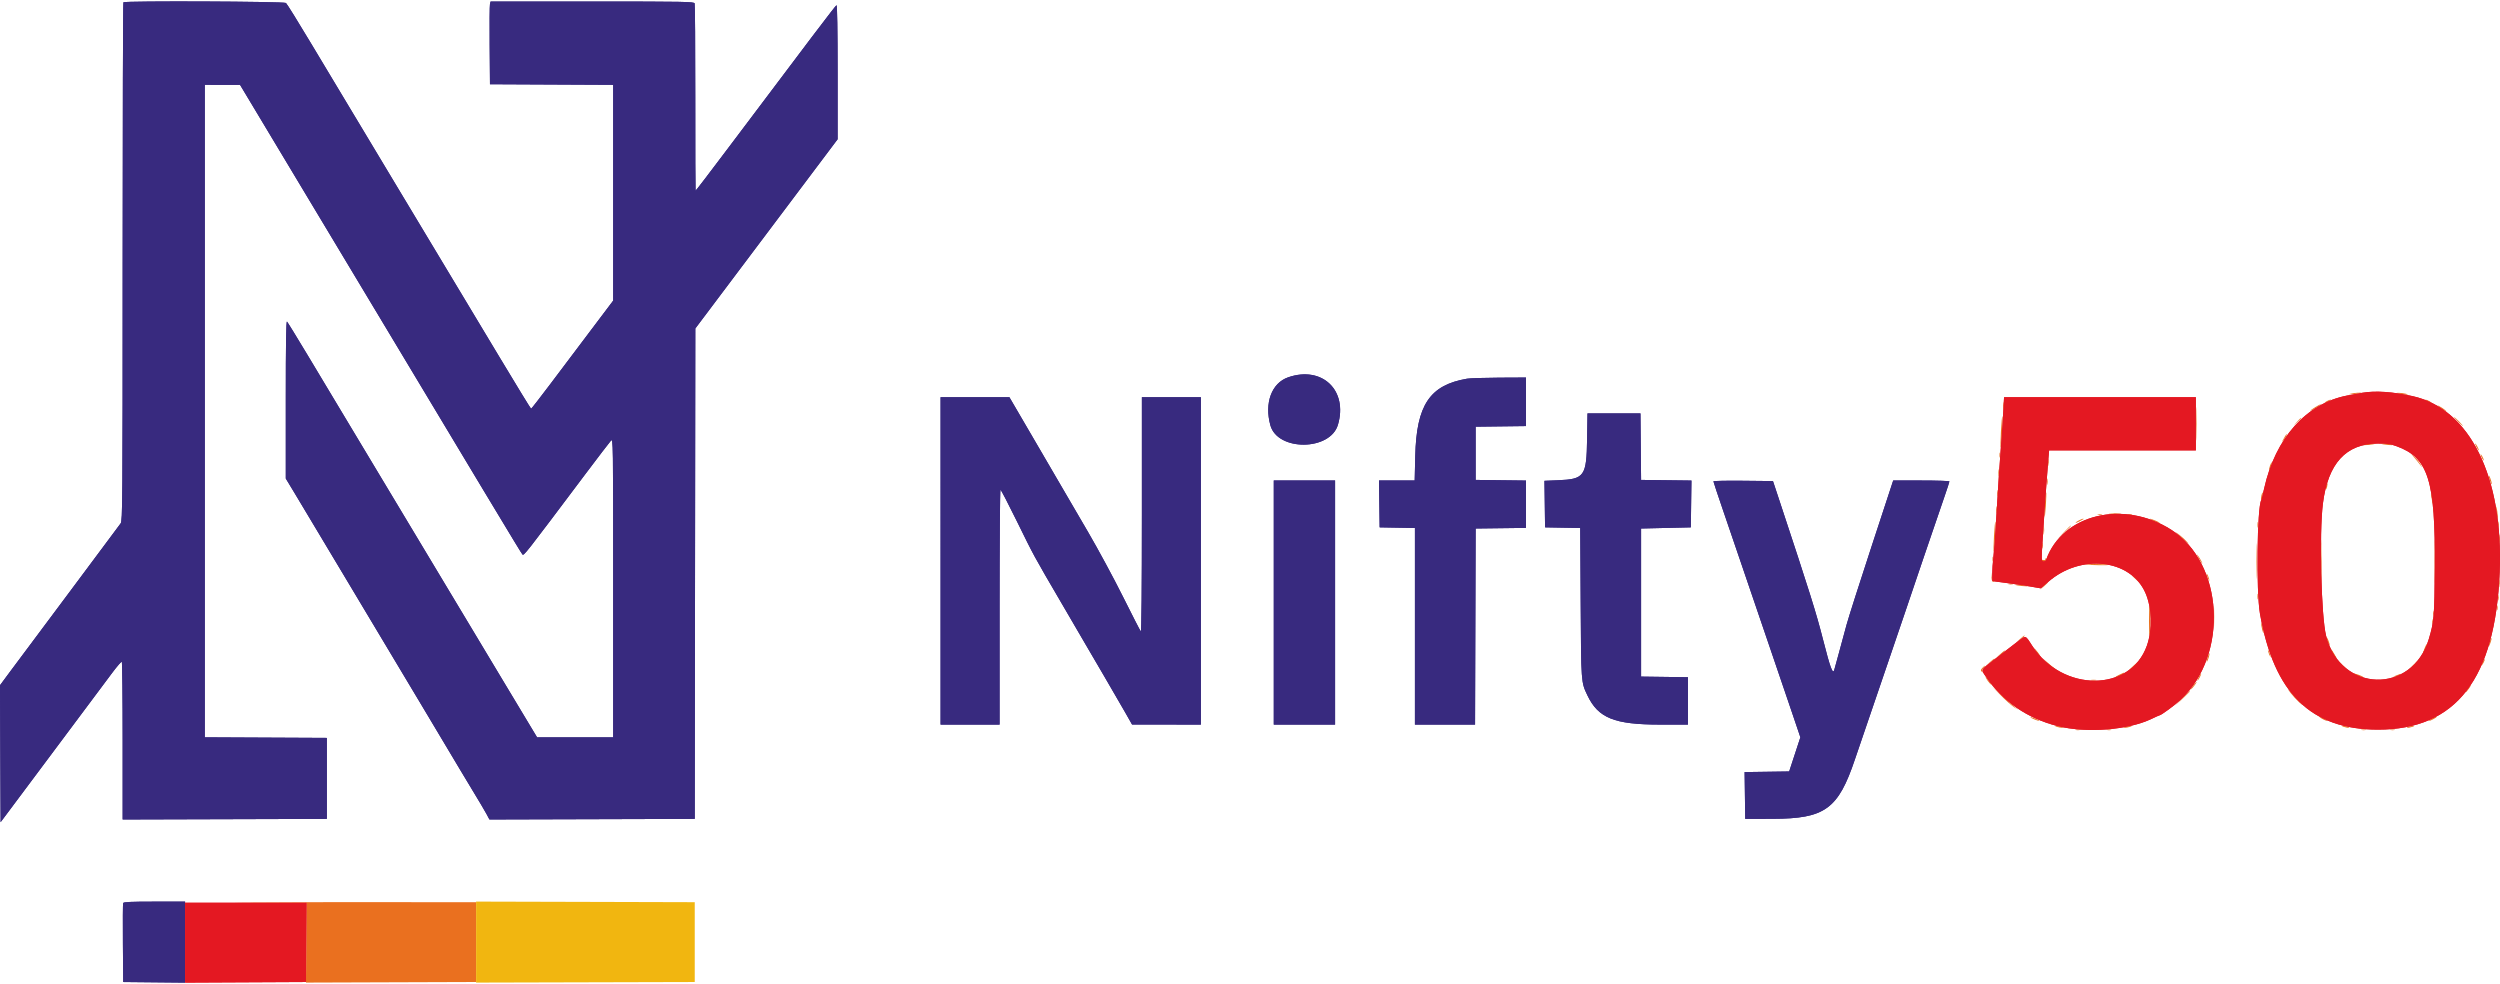 <svg height="198.398" viewBox="0 0 376.464 147.757" width="504.038" xmlns="http://www.w3.org/2000/svg"><g fill-rule="evenodd" transform="translate(-13.935 -12.527)"><path d="m32.52 12.66c-.064.064-.116 17.646-.116 39.072 0 36.316-.02 38.986-.295 39.388-.162.237-3.665 4.938-7.785 10.448-4.119 5.51-8.142 10.899-8.939 11.976l-1.45 1.958.044 10.312.045 10.313 7.737-10.355c4.255-5.694 8.331-11.15 9.057-12.124.727-.974 1.381-1.733 1.454-1.688s.132 5.408.132 11.919v11.837l15.375-.044 15.374-.045v-6.097-6.098l-9.19-.045-9.189-.045v-49.128-49.127l2.656.006 2.657.005 9.746 16.24c27.836 46.384 32.562 54.238 32.761 54.451.228.245.188.296 9.485-12.078 1.944-2.587 3.682-4.859 3.863-5.048.324-.337.33.084.33 22.169v22.513h-5.73-5.73l-5.104-8.493c-4.886-8.13-15.531-25.862-22.905-38.154-1.912-3.186-4.823-8.038-6.469-10.781-1.647-2.743-3.077-5.072-3.18-5.174-.131-.131-.185 3.291-.185 11.722v11.908l1.277 2.108c.702 1.159 4.205 7.008 7.783 12.996 3.579 5.989 8.833 14.77 11.677 19.513 2.843 4.743 5.301 8.858 5.461 9.146.16.287 1.033 1.738 1.938 3.223.906 1.485 1.846 3.073 2.09 3.529l.442.828 15.459-.044 15.458-.045.044-36.925.044-36.925 10.714-14.248 10.714-14.247v-10.123c0-6.283-.063-10.1-.165-10.064-.152.054-4.195 5.385-16.445 21.685-2.603 3.463-4.754 6.276-4.781 6.251-.028-.024-.046-6.317-.041-13.983s-.04-14.066-.1-14.221c-.099-.259-1.448-.283-15.417-.283h-15.309l-.096.392c-.053.215-.074 3.018-.047 6.228l.049 5.836 9.277.045 9.277.045v16.249 16.248l-3.412 4.525c-1.876 2.489-4.636 6.152-6.134 8.141-1.497 1.988-2.764 3.613-2.816 3.611s-2.246-3.588-4.875-7.97c-2.63-4.382-9.283-15.454-14.785-24.605-5.502-9.15-11.574-19.264-13.494-22.474s-3.611-5.934-3.759-6.054c-.291-.235-24.243-.335-24.477-.101m175.403 56.469c-2.499.864-3.617 3.875-2.684 7.234 1.089 3.921 9 3.861 10.17-.079 1.539-5.184-2.373-8.923-7.486-7.155m26.92.211c-5.605.965-7.608 3.955-7.79 11.627l-.088 3.702h-2.685-2.684l.047 3.528.047 3.528 2.657.048 2.656.048v14.804 14.804h4.529 4.529l.044-14.765.045-14.765 3.789-.047 3.789-.047v-3.565-3.564l-3.789-.047-3.789-.047v-4.007-4.007l3.789-.047 3.789-.047v-3.655-3.655l-4.05.02c-2.228.012-4.404.082-4.835.156m-79.268 27.437v24.652h4.442 4.443v-17.683c0-9.726.062-17.683.138-17.683s1.187 2.136 2.469 4.747c2.615 5.325 2.459 5.04 6.717 12.326 1.707 2.922 3.354 5.745 3.659 6.272s1.52 2.604 2.701 4.616c1.18 2.013 2.622 4.498 3.204 5.524l1.06 1.866 5.183.007 5.183.008v-24.652-24.652h-4.443-4.442v17.718c0 10.983-.062 17.655-.163 17.552-.09-.091-1.296-2.439-2.68-5.217-1.384-2.779-3.754-7.169-5.265-9.756-1.512-2.588-3.031-5.19-3.375-5.784s-2.389-4.101-4.545-7.795l-3.92-6.715-5.183-.002-5.183-.001zm97.356-18.336c-.085 5.598-.388 6.026-4.372 6.191l-2.05.085.047 3.504.047 3.504 2.647.048 2.648.048.066 11.276c.071 12.1.058 11.919 1.017 13.929 1.632 3.419 4.051 4.395 10.913 4.4l4.224.003v-3.568-3.568l-3.527-.047-3.528-.047v-11.15-11.15l3.745-.087 3.746-.087.047-3.525.047-3.524-3.792-.047-3.793-.047-.047-5.009-.046-5.009h-3.99-3.989zm-47.182 24.608v18.38h4.617 4.617v-18.38-18.38h-4.617-4.617zm66.203-18.252c0 .073.672 2.093 1.494 4.489.822 2.395 1.719 5.021 1.993 5.836.527 1.564 1.18 3.48 4.872 14.286 1.261 3.689 2.842 8.333 3.515 10.321l1.222 3.613-.843 2.571-.843 2.571-3.357.048-3.357.047.047 3.524.047 3.524 4.181-.012c7.831-.022 9.824-1.469 12.343-8.96.914-2.717 2.003-5.909 5.084-14.895 1.216-3.546 2.39-6.995 2.61-7.666.448-1.369 4.775-14.075 5.84-17.152.38-1.097.691-2.057.691-2.134 0-.076-1.904-.139-4.232-.139h-4.233l-3.245 9.887c-1.785 5.437-3.48 10.749-3.768 11.803-.287 1.054-.808 2.975-1.158 4.268-.349 1.294-.669 2.457-.71 2.584-.222.684-.6-.341-1.663-4.511-1.055-4.139-1.956-7.009-6.665-21.244l-.894-2.7-4.486-.046c-2.467-.026-4.486.013-4.485.087m-239.469 63.506c-.046.12-.063 2.844-.038 6.054l.046 5.835 4.661.046 4.66.046v-6.1-6.1h-4.622c-3.551 0-4.642.05-4.707.219" fill="#382a7f"/><path d="m32.52 12.66c-.064.064-.116 17.646-.116 39.072 0 36.316-.02 38.986-.295 39.388-.162.237-3.665 4.938-7.785 10.448-4.119 5.51-8.142 10.899-8.939 11.976l-1.45 1.958.044 10.312.045 10.313 7.737-10.355c4.255-5.694 8.331-11.15 9.057-12.124.727-.974 1.381-1.733 1.454-1.688s.132 5.408.132 11.919v11.837l15.375-.044 15.374-.045v-6.097-6.098l-9.19-.045-9.189-.045v-49.128-49.127l2.656.006 2.657.005 9.746 16.24c27.836 46.384 32.562 54.238 32.761 54.451.228.245.188.296 9.485-12.078 1.944-2.587 3.682-4.859 3.863-5.048.324-.337.33.084.33 22.169v22.513h-5.73-5.73l-5.104-8.493c-4.886-8.13-15.531-25.862-22.905-38.154-1.912-3.186-4.823-8.038-6.469-10.781-1.647-2.743-3.077-5.072-3.18-5.174-.131-.131-.185 3.291-.185 11.722v11.908l1.277 2.108c.702 1.159 4.205 7.008 7.783 12.996 3.579 5.989 8.833 14.77 11.677 19.513 2.843 4.743 5.301 8.858 5.461 9.146.16.287 1.033 1.738 1.938 3.223.906 1.485 1.846 3.073 2.09 3.529l.442.828 15.459-.044 15.458-.045.044-36.925.044-36.925 10.714-14.248 10.714-14.247v-10.123c0-6.283-.063-10.1-.165-10.064-.152.054-4.195 5.385-16.445 21.685-2.603 3.463-4.754 6.276-4.781 6.251-.028-.024-.046-6.317-.041-13.983s-.04-14.066-.1-14.221c-.099-.259-1.448-.283-15.417-.283h-15.309l-.096.392c-.053.215-.074 3.018-.047 6.228l.049 5.836 9.277.045 9.277.045v16.249 16.248l-3.412 4.525c-1.876 2.489-4.636 6.152-6.134 8.141-1.497 1.988-2.764 3.613-2.816 3.611s-2.246-3.588-4.875-7.97c-2.63-4.382-9.283-15.454-14.785-24.605-5.502-9.15-11.574-19.264-13.494-22.474s-3.611-5.934-3.759-6.054c-.291-.235-24.243-.335-24.477-.101m175.403 56.469c-2.499.864-3.617 3.875-2.684 7.234 1.089 3.921 9 3.861 10.17-.079 1.539-5.184-2.373-8.923-7.486-7.155m26.92.211c-5.605.965-7.608 3.955-7.79 11.627l-.088 3.702h-2.685-2.684l.047 3.528.047 3.528 2.657.048 2.656.048v14.804 14.804h4.529 4.529l.044-14.765.045-14.765 3.789-.047 3.789-.047v-3.565-3.564l-3.789-.047-3.789-.047v-4.007-4.007l3.789-.047 3.789-.047v-3.655-3.655l-4.05.02c-2.228.012-4.404.082-4.835.156m-79.268 27.437v24.652h4.442 4.443v-17.683c0-9.726.062-17.683.138-17.683s1.187 2.136 2.469 4.747c2.615 5.325 2.459 5.04 6.717 12.326 1.707 2.922 3.354 5.745 3.659 6.272s1.52 2.604 2.701 4.616c1.18 2.013 2.622 4.498 3.204 5.524l1.06 1.866 5.183.007 5.183.008v-24.652-24.652h-4.443-4.442v17.718c0 10.983-.062 17.655-.163 17.552-.09-.091-1.296-2.439-2.68-5.217-1.384-2.779-3.754-7.169-5.265-9.756-1.512-2.588-3.031-5.19-3.375-5.784s-2.389-4.101-4.545-7.795l-3.92-6.715-5.183-.002-5.183-.001zm97.356-18.336c-.085 5.598-.388 6.026-4.372 6.191l-2.05.085.047 3.504.047 3.504 2.647.048 2.648.048.066 11.276c.071 12.1.058 11.919 1.017 13.929 1.632 3.419 4.051 4.395 10.913 4.4l4.224.003v-3.568-3.568l-3.527-.047-3.528-.047v-11.15-11.15l3.745-.087 3.746-.087.047-3.525.047-3.524-3.792-.047-3.793-.047-.047-5.009-.046-5.009h-3.99-3.989zm-47.182 24.608v18.38h4.617 4.617v-18.38-18.38h-4.617-4.617zm66.203-18.252c0 .073.672 2.093 1.494 4.489.822 2.395 1.719 5.021 1.993 5.836.527 1.564 1.18 3.48 4.872 14.286 1.261 3.689 2.842 8.333 3.515 10.321l1.222 3.613-.843 2.571-.843 2.571-3.357.048-3.357.047.047 3.524.047 3.524 4.181-.012c7.831-.022 9.824-1.469 12.343-8.96.914-2.717 2.003-5.909 5.084-14.895 1.216-3.546 2.39-6.995 2.61-7.666.448-1.369 4.775-14.075 5.84-17.152.38-1.097.691-2.057.691-2.134 0-.076-1.904-.139-4.232-.139h-4.233l-3.245 9.887c-1.785 5.437-3.48 10.749-3.768 11.803-.287 1.054-.808 2.975-1.158 4.268-.349 1.294-.669 2.457-.71 2.584-.222.684-.6-.341-1.663-4.511-1.055-4.139-1.956-7.009-6.665-21.244l-.894-2.7-4.486-.046c-2.467-.026-4.486.013-4.485.087m-239.469 63.506c-.046.12-.063 2.844-.038 6.054l.046 5.835 4.661.046 4.66.046v-6.1-6.1h-4.622c-3.551 0-4.642.05-4.707.219" fill="#382a7f"/><path d="m369.686 71.456c-.527.088-1.56.276-2.297.418-6.154 1.184-10.819 6.404-12.508 13.998-.2.901-.397 1.691-.436 1.755-.63 1.02-.777 13.764-.197 17.077 2.105 12.019 7.664 17.482 17.79 17.482 11.749 0 17.668-7.668 18.316-23.727.578-14.309-4.493-24.57-13.089-26.487-3.013-.672-5.596-.848-7.579-.516m-54.091 2.891c-.065 1.221-.193 3.123-.283 4.224-.182 2.221-.554 7.904-.85 12.98-.106 1.82-.267 3.935-.359 4.699-.091.764-.166 1.877-.166 2.474v1.086l.566.087c.312.048 1.233.171 2.048.273.814.103 2.206.311 3.093.464l1.612.278 1.088-.953c4.905-4.3 12.402-3.47 14.651 1.622.989 2.238 1.085 5.527.232 7.952-2.472 7.024-12.681 7.054-17.254.049-1.128-1.73-.879-1.693-2.577-.381-.828.641-2.26 1.743-3.182 2.45-2.088 1.6-2.01 1.432-1.21 2.602 2.537 3.714 6.222 6.248 10.752 7.396 4.347 1.101 10.673.614 14.199-1.093.591-.287 1.117-.521 1.169-.521.236 0 2.346-1.55 3.189-2.343 7.258-6.827 6.488-20.565-1.436-25.614-7.137-4.548-16.357-2.345-18.811 4.494-.064.179-.244.293-.413.26-.321-.062-.325-.16-.126-3.191.05-.766.162-2.491.249-3.833.17-2.625.478-6.817.631-8.58l.095-1.089h11.048 11.049v-4.007-4.007h-14.442-14.442zm59.229 5.163c4.781 1.736 5.842 5.096 5.754 18.225-.051 7.401-.117 8.207-.898 10.802-2.525 8.397-13.274 8.078-15.462-.458-.744-2.906-1.05-15.447-.486-19.926.763-6.052 3.462-9.01 8.255-9.046 1.368-.01 1.909.066 2.837.403m-333.012 74.76v6.012l9.103-.045 9.102-.045.046-5.967.046-5.967h-9.149-9.148z" fill="#e41822"/><path d="m367.857 71.612c-.344.093-.165.108.523.044.575-.053 1.078-.126 1.118-.162.129-.117-1.103-.028-1.641.118m7.491.001c.883.182 1.596.174.872-.01-.288-.073-.758-.133-1.046-.134-.439 0-.411.023.174.144m-30.674 4.519c0 2.252.025 3.173.055 2.047.031-1.125.031-2.968 0-4.094-.03-1.126-.055-.204-.055 2.047m19.612-3.397c-.24.137-.357.249-.262.249.096 0 .371-.112.61-.249.24-.137.357-.249.261-.249-.095 0-.37.112-.609.249m15.157 0c.239.137.513.249.609.249s-.022-.112-.261-.249c-.24-.137-.514-.249-.61-.249s.022.112.262.249m-63.888.697c.001.479.035.654.075.39.04-.265.039-.657-.002-.871-.041-.215-.074.002-.073.481m47.032.186c-.407.244-.74.485-.74.535 0 .094 1.175-.574 1.472-.836.299-.265.02-.15-.732.301m18.423-.219c0 .041.334.294.741.562.407.269.648.377.536.241-.216-.262-1.277-.929-1.277-.803m-65.763 3.869c-.07 1.303-.089 2.408-.043 2.454s.141-.982.211-2.286.089-2.408.043-2.454-.141.982-.211 2.286m68.812-1.484c.374.383.72.697.768.697s-.219-.314-.594-.697c-.374-.383-.719-.697-.767-.697s.219.314.593.697m-24.227.044-.511.566.566-.512c.528-.477.646-.621.511-.621-.03 0-.284.255-.566.567m-1.752 2.09c-.599 1.018-.638 1.104-.333.741.354-.422.659-.959.545-.959-.046 0-.141.098-.212.218m11.868 1.349c-.217.092.013.111.609.05.527-.054.991-.126 1.031-.16.15-.13-1.306-.032-1.64.11m2.54-.11c.04.034.504.106 1.031.16.596.061.827.042.61-.05-.334-.142-1.791-.24-1.641-.11m14.359.46c.148.287.309.522.357.522s-.034-.235-.183-.522c-.149-.288-.31-.523-.357-.523-.048 0 .034.235.183.523m-71.824 1.219c0 .336.036.473.08.305.043-.168.043-.442 0-.61-.044-.167-.08-.03-.08.305m62.51.437c.332.384.743.894.915 1.133.302.418.302.413.003-.138-.17-.314-.582-.824-.915-1.132l-.605-.561zm9.936-.524c0 .096.112.37.249.61.137.239.249.357.249.261s-.112-.37-.249-.61c-.137-.239-.249-.357-.249-.261m-65.12 1.22c.002.479.036.654.076.389s.039-.657-.003-.871c-.041-.214-.074.003-.073.482m33.419.455c-.107.307-.164.59-.127.627s.156-.184.263-.492.165-.59.127-.628c-.037-.037-.155.185-.263.493m-40.91 1.113c.001.479.035.654.075.389s.039-.657-.002-.871-.074.002-.073.482m73.844.435c0 .144.106.536.235.871.129.336.235.492.235.349 0-.144-.106-.536-.235-.871-.129-.336-.235-.493-.235-.349m-66.529.871c0 .431.034.608.075.392.042-.215.042-.568 0-.784-.041-.215-.075-.039-.075.392m42.038.622c-.064.256-.083.498-.042.539s.127-.134.191-.389c.064-.256.083-.498.042-.539s-.127.134-.191.389m-49.529 1.12c0 .432.034.608.075.392.042-.215.042-.568 0-.784-.041-.215-.075-.039-.075.392m7.182 1.428c-.067.893-.092 1.82-.056 2.058.037.239.125-.459.197-1.55.071-1.092.096-2.018.055-2.059s-.129.657-.196 1.551m32.6-1.057c-.145.726-.004.866.153.152.066-.301.084-.584.039-.628-.044-.045-.13.169-.192.476m25.619.239c.056.479.13.904.166.944.122.137.03-.944-.118-1.379-.1-.294-.115-.152-.048.435m-65.573 1.916c.001.48.035.655.075.39s.039-.657-.002-.871c-.042-.214-.075.002-.073.481m65.848-.174c.001.384.037.52.079.303.041-.217.04-.53-.004-.697-.043-.166-.077.011-.075.394m9.484.349c.053.575.126 1.078.162 1.118.117.129.028-1.104-.117-1.641-.094-.344-.109-.165-.045.523m-58.178.389c.407.036 1.073.036 1.481 0 .407-.037.074-.067-.741-.067-.814 0-1.147.03-.74.067m-1.83.166c.168.044.443.044.61 0 .168-.043.031-.079-.305-.079-.335 0-.472.036-.305.079m4.53 0c.168.044.442.044.61 0 .168-.043.03-.079-.305-.079s-.473.036-.305.079m-7.404.851c-.676.366-.599.493.087.144.657-.334.773-.421.552-.411-.088.004-.376.124-.639.267m11.349.09c.422.187.797.309.835.271.075-.075-1.267-.643-1.473-.623-.07.007.217.166.638.352m51.808.507c0 .431.034.608.076.392.041-.215.041-.568 0-.784-.042-.215-.076-.039-.076.392m-75.918 1.742c-.07 1.256-.089 2.321-.043 2.368.046.046.141-.944.211-2.2.069-1.256.088-2.321.042-2.367s-.141.944-.21 2.199m39.678-1.655c.002.384.037.52.079.303s.04-.53-.004-.697c-.043-.166-.077.011-.075.394m-32.218.784c0 .623.031.878.07.566.038-.311.038-.821 0-1.132-.039-.311-.07-.057-.07.566m3.074.305-.953 1.002 1.002-.952c.931-.885 1.082-1.052.952-1.052-.027 0-.478.451-1.001 1.002m38.759 4.312c0 2.875.024 4.075.053 2.668.029-1.408.029-3.76 0-5.227s-.053-.316-.053 2.559m17.073.087c0 2.923.024 4.118.053 2.657s.029-3.852 0-5.314c-.029-1.461-.053-.265-.053 2.657m-38.927-4.327c.839.841 2.278 2.061 1.742 1.476-.336-.365-.924-.906-1.307-1.201-.383-.296-.579-.419-.435-.275m12.096 4.24c0 2.395.024 3.4.055 2.231.03-1.168.03-3.128 0-4.355s-.055-.271-.055 2.124m36.562-3.397c0 .527.033.742.073.479.04-.264.04-.695 0-.958-.04-.264-.073-.048-.073.479m-68.823 1.132c.001.383.037.52.079.303.041-.217.04-.53-.004-.697-.043-.166-.077.011-.075.394m23.488 1.742c.215.384.466.776.557.871.261.274-.336-.83-.659-1.219-.159-.192-.114-.035.102.348m-30.983.262c0 .335.036.472.079.305.044-.168.044-.443 0-.61-.043-.168-.079-.031-.079.305m7.973-.009c0 .138-.133.189-.348.132-.192-.05-.305-.02-.251.067.053.087.205.158.338.158.276 0 .522-.32.366-.476-.058-.058-.105-.004-.105.119m6.011.808c.787.125 3.758.167 3.459.049-.178-.07-1.107-.122-2.066-.115-.958.006-1.585.036-1.393.066m-14.133 1.9c.016.53.095.701.329.722.197.018.217-.001.054-.053-.143-.045-.288-.363-.329-.722l-.074-.643zm32.438-.26c.064.239.189.553.278.697.112.181.126.128.045-.175-.064-.239-.189-.553-.278-.697-.112-.181-.126-.128-.045.175m-11.25.054c0 .03.255.285.567.566l.566.512-.512-.566c-.477-.528-.621-.646-.621-.512m55.279 1.165c0 .527.033.743.073.479.04-.263.04-.694 0-.958-.04-.263-.073-.048-.073.479m-68.617.392-.512.566.566-.511c.528-.477.647-.621.512-.621-.03 0-.285.255-.566.566m-5.259-.272c.168.044.442.044.61 0 .167-.044.03-.079-.305-.079-.336 0-.473.035-.305.079m1.016.12c.04.036.543.109 1.118.162.687.064.866.049.523-.044-.538-.146-1.771-.235-1.641-.118m36.441 1.764c.002.383.037.519.079.303.042-.217.04-.531-.004-.697-.043-.167-.077.01-.075.394m36.237.174c.002.383.037.519.079.303.042-.217.04-.531-.004-.697-.043-.167-.077.011-.075.394m-42.831 2.874c0 1.486.026 2.093.059 1.351.033-.743.033-1.958 0-2.701-.033-.742-.059-.135-.059 1.35m-9.739.636c0 1.51.049 2.513.11 2.23.145-.678.147-4.062.003-4.573-.062-.22-.113.834-.113 2.343m52.392-2.029c0 .335.036.472.08.305.043-.168.043-.442 0-.61-.044-.168-.08-.031-.08.305m-26.307.522c0 .336.036.473.08.305.044-.167.044-.442 0-.609-.044-.168-.08-.031-.08.304m16.725.349c0 .335.036.472.08.305.044-.168.044-.442 0-.61s-.08-.031-.08.305m-.174 1.219c0 .336.036.473.079.305.044-.167.044-.442 0-.61-.043-.167-.079-.03-.079.305m-25.71.61c.06.383.175.854.256 1.045.093.222.107.094.037-.348-.06-.383-.175-.854-.255-1.045-.093-.221-.107-.094-.038.348m-36.358 2.016-.603.535.653-.468c.577-.415.765-.602.603-.602-.027 0-.321.241-.653.535m46.195-.187c-.003.144.102.497.234.784.308.673.312.36.006-.435-.129-.336-.237-.492-.24-.349m24.563.54c-.107.307-.189.644-.182.749.007.106.125-.115.262-.489.138-.375.22-.713.182-.75-.037-.037-.155.183-.262.49m-9.822 1.026c-.151.385-.237.699-.192.699.117 0 .621-1.243.537-1.327-.039-.039-.194.244-.345.628m-58.494.52c.202.284.457.572.566.639s-.022-.165-.29-.517c-.583-.764-.802-.861-.276-.122m34.947.005c.064.24.189.553.278.697.112.181.125.128.044-.174-.064-.24-.189-.554-.277-.697-.113-.182-.126-.129-.045.174m9.482-.267c0 .182.699 1.312.812 1.312.048 0-.09-.294-.306-.653-.481-.8-.506-.833-.506-.659m-49.833.629-.603.536.561-.37c.497-.328.873-.702.706-.702-.033 0-.332.241-.664.536m31.226.457c-.257.84-.133.965.14.139.115-.348.175-.667.133-.708-.041-.042-.164.214-.273.569m-32.794.761-.603.536.653-.469c.578-.414.766-.602.604-.602-.028 0-.322.241-.654.535m8.584.086c.357.382.906.833 1.219 1.002.55.298.555.298.134-.004-.239-.172-.788-.623-1.219-1.002l-.784-.69zm65.667-.178c-.292.641-.236.778.08.195.147-.272.235-.527.195-.567s-.163.128-.275.372m-21.29.472c.427.455.8.827.828.827.131 0-.008-.156-.777-.878l-.827-.777zm10.809.043c-.423.432-.73.784-.682.784s.433-.352.856-.784c.423-.431.73-.784.682-.784-.047 0-.433.353-.856.784m-42.247.209c-.48.442-.715.72-.523.617.332-.178 1.634-1.443 1.471-1.428-.042.003-.469.368-.948.811m-22.652.231c-.263.291-.279.39-.089.566.183.17.204.167.101-.015-.075-.131 0-.372.176-.566.168-.186.266-.337.218-.337s-.231.158-.406.352m20.561 1.051c-.383.181-.595.332-.471.334.254.005 1.255-.481 1.255-.61 0-.101.051-.12-.784.276m35.372-.174c.101.164 1.294.577 1.39.482.036-.036-.281-.191-.705-.343s-.732-.215-.685-.139m-23.351.513c-.149.287-.231.522-.183.522s.208-.235.357-.522c.149-.288.231-.523.183-.523s-.209.235-.357.523m29.704-.247c-.571.234-.577.243-.087.149.287-.056.597-.174.688-.263.208-.204.148-.193-.601.114m-61.502.764c.202.285.457.572.566.64.109.067-.022-.166-.29-.518-.583-.763-.802-.86-.276-.122m15.641-.046c.217.042.531.04.697-.003.167-.044-.011-.078-.394-.076s-.519.038-.303.079m15.275.865c-.268.352-.399.585-.29.518.223-.138.977-1.157.856-1.157-.043 0-.298.287-.566.639m41.387.406c-.205.287-.333.523-.285.523s.255-.236.459-.523c.205-.288.333-.523.285-.523s-.254.235-.459.523m-70.392.914c.713.737 1.654 1.583 2.09 1.88.685.465.71.472.184.051-.336-.268-1.277-1.114-2.091-1.88l-1.481-1.392zm43.693-.304c.296.383.915 1.049 1.376 1.48.641.601.576.499-.279-.435-1.532-1.674-1.722-1.855-1.097-1.045m-16.251.827-1.039 1.089 1.088-1.04c1.012-.966 1.169-1.138 1.04-1.138-.027 0-.517.49-1.089 1.089m-22.904 2.854c0 .118 1.244.621 1.328.537.038-.038-.245-.193-.629-.344s-.699-.238-.699-.193m43.554-.024c0 .119 1.067.648 1.147.568.038-.038-.205-.199-.539-.359-.334-.159-.608-.253-.608-.209m16.899.262c-.335.184-.547.338-.47.342.185.009 1.167-.502 1.167-.607 0-.114-.01-.11-.697.265m-56.446 1.22c.24.077.593.139.784.139.276 0 .258-.029-.087-.139-.239-.077-.592-.139-.784-.139-.276 0-.257.029.087.139m10.279 0c-.345.11-.363.139-.087.139.192 0 .544-.062.784-.139.345-.11.363-.139.087-.139-.192 0-.544.062-.784.139m32.927 0c.596.191 1.054.191.61 0-.192-.082-.506-.147-.697-.145-.28.005-.263.033.087.145m9.669 0c-.444.191.014.191.61 0 .35-.112.367-.14.087-.145-.192-.002-.505.063-.697.145m-50.044.469c.168.043.442.043.61 0 .168-.044.031-.08-.305-.08-.335 0-.472.036-.305.08m4.704 0c.168.043.442.043.61 0 .168-.044.03-.08-.305-.08s-.472.036-.305.08m38.328 0c.167.043.442.043.61 0 .167-.044.03-.08-.305-.08-.336 0-.473.036-.305.08m4.355 0c.168.043.442.043.61 0 .168-.044.03-.08-.305-.08s-.473.036-.305.08m-322.992 25.968 9.194.047-.048 6.01-.048 6.01 12.805-.045 12.805-.044v-6.011-6.01l-21.951-.002c-12.073-.001-17.814.019-12.757.045" fill="#ea701f"/><path d="m85.627 154.181v6.099l16.464-.044 16.463-.044v-6.011-6.01l-16.463-.045-16.464-.044z" fill="#f1b610"/><path d="m369.686 71.456c-.527.088-1.56.276-2.297.418-6.154 1.184-10.819 6.404-12.508 13.998-.2.901-.397 1.691-.436 1.755-.63 1.02-.777 13.764-.197 17.077 2.105 12.019 7.664 17.482 17.79 17.482 11.749 0 17.668-7.668 18.316-23.727.578-14.309-4.493-24.57-13.089-26.487-3.013-.672-5.596-.848-7.579-.516m-54.091 2.891c-.065 1.221-.193 3.123-.283 4.224-.182 2.221-.554 7.904-.85 12.98-.106 1.82-.267 3.935-.359 4.699-.091.764-.166 1.877-.166 2.474v1.086l.566.087c.312.048 1.233.171 2.048.273.814.103 2.206.311 3.093.464l1.612.278 1.088-.953c4.905-4.3 12.402-3.47 14.651 1.622.989 2.238 1.085 5.527.232 7.952-2.472 7.024-12.681 7.054-17.254.049-1.128-1.73-.879-1.693-2.577-.381-.828.641-2.26 1.743-3.182 2.45-2.088 1.6-2.01 1.432-1.21 2.602 2.537 3.714 6.222 6.248 10.752 7.396 4.347 1.101 10.673.614 14.199-1.093.591-.287 1.117-.521 1.169-.521.236 0 2.346-1.55 3.189-2.343 7.258-6.827 6.488-20.565-1.436-25.614-7.137-4.548-16.357-2.345-18.811 4.494-.064.179-.244.293-.413.26-.321-.062-.325-.16-.126-3.191.05-.766.162-2.491.249-3.833.17-2.625.478-6.817.631-8.58l.095-1.089h11.048 11.049v-4.007-4.007h-14.442-14.442zm59.229 5.163c4.781 1.736 5.842 5.096 5.754 18.225-.051 7.401-.117 8.207-.898 10.802-2.525 8.397-13.274 8.078-15.462-.458-.744-2.906-1.05-15.447-.486-19.926.763-6.052 3.462-9.01 8.255-9.046 1.368-.01 1.909.066 2.837.403m-333.012 74.76v6.012l9.103-.045 9.102-.045.046-5.967.046-5.967h-9.149-9.148z" fill="#e41822"/></g></svg>